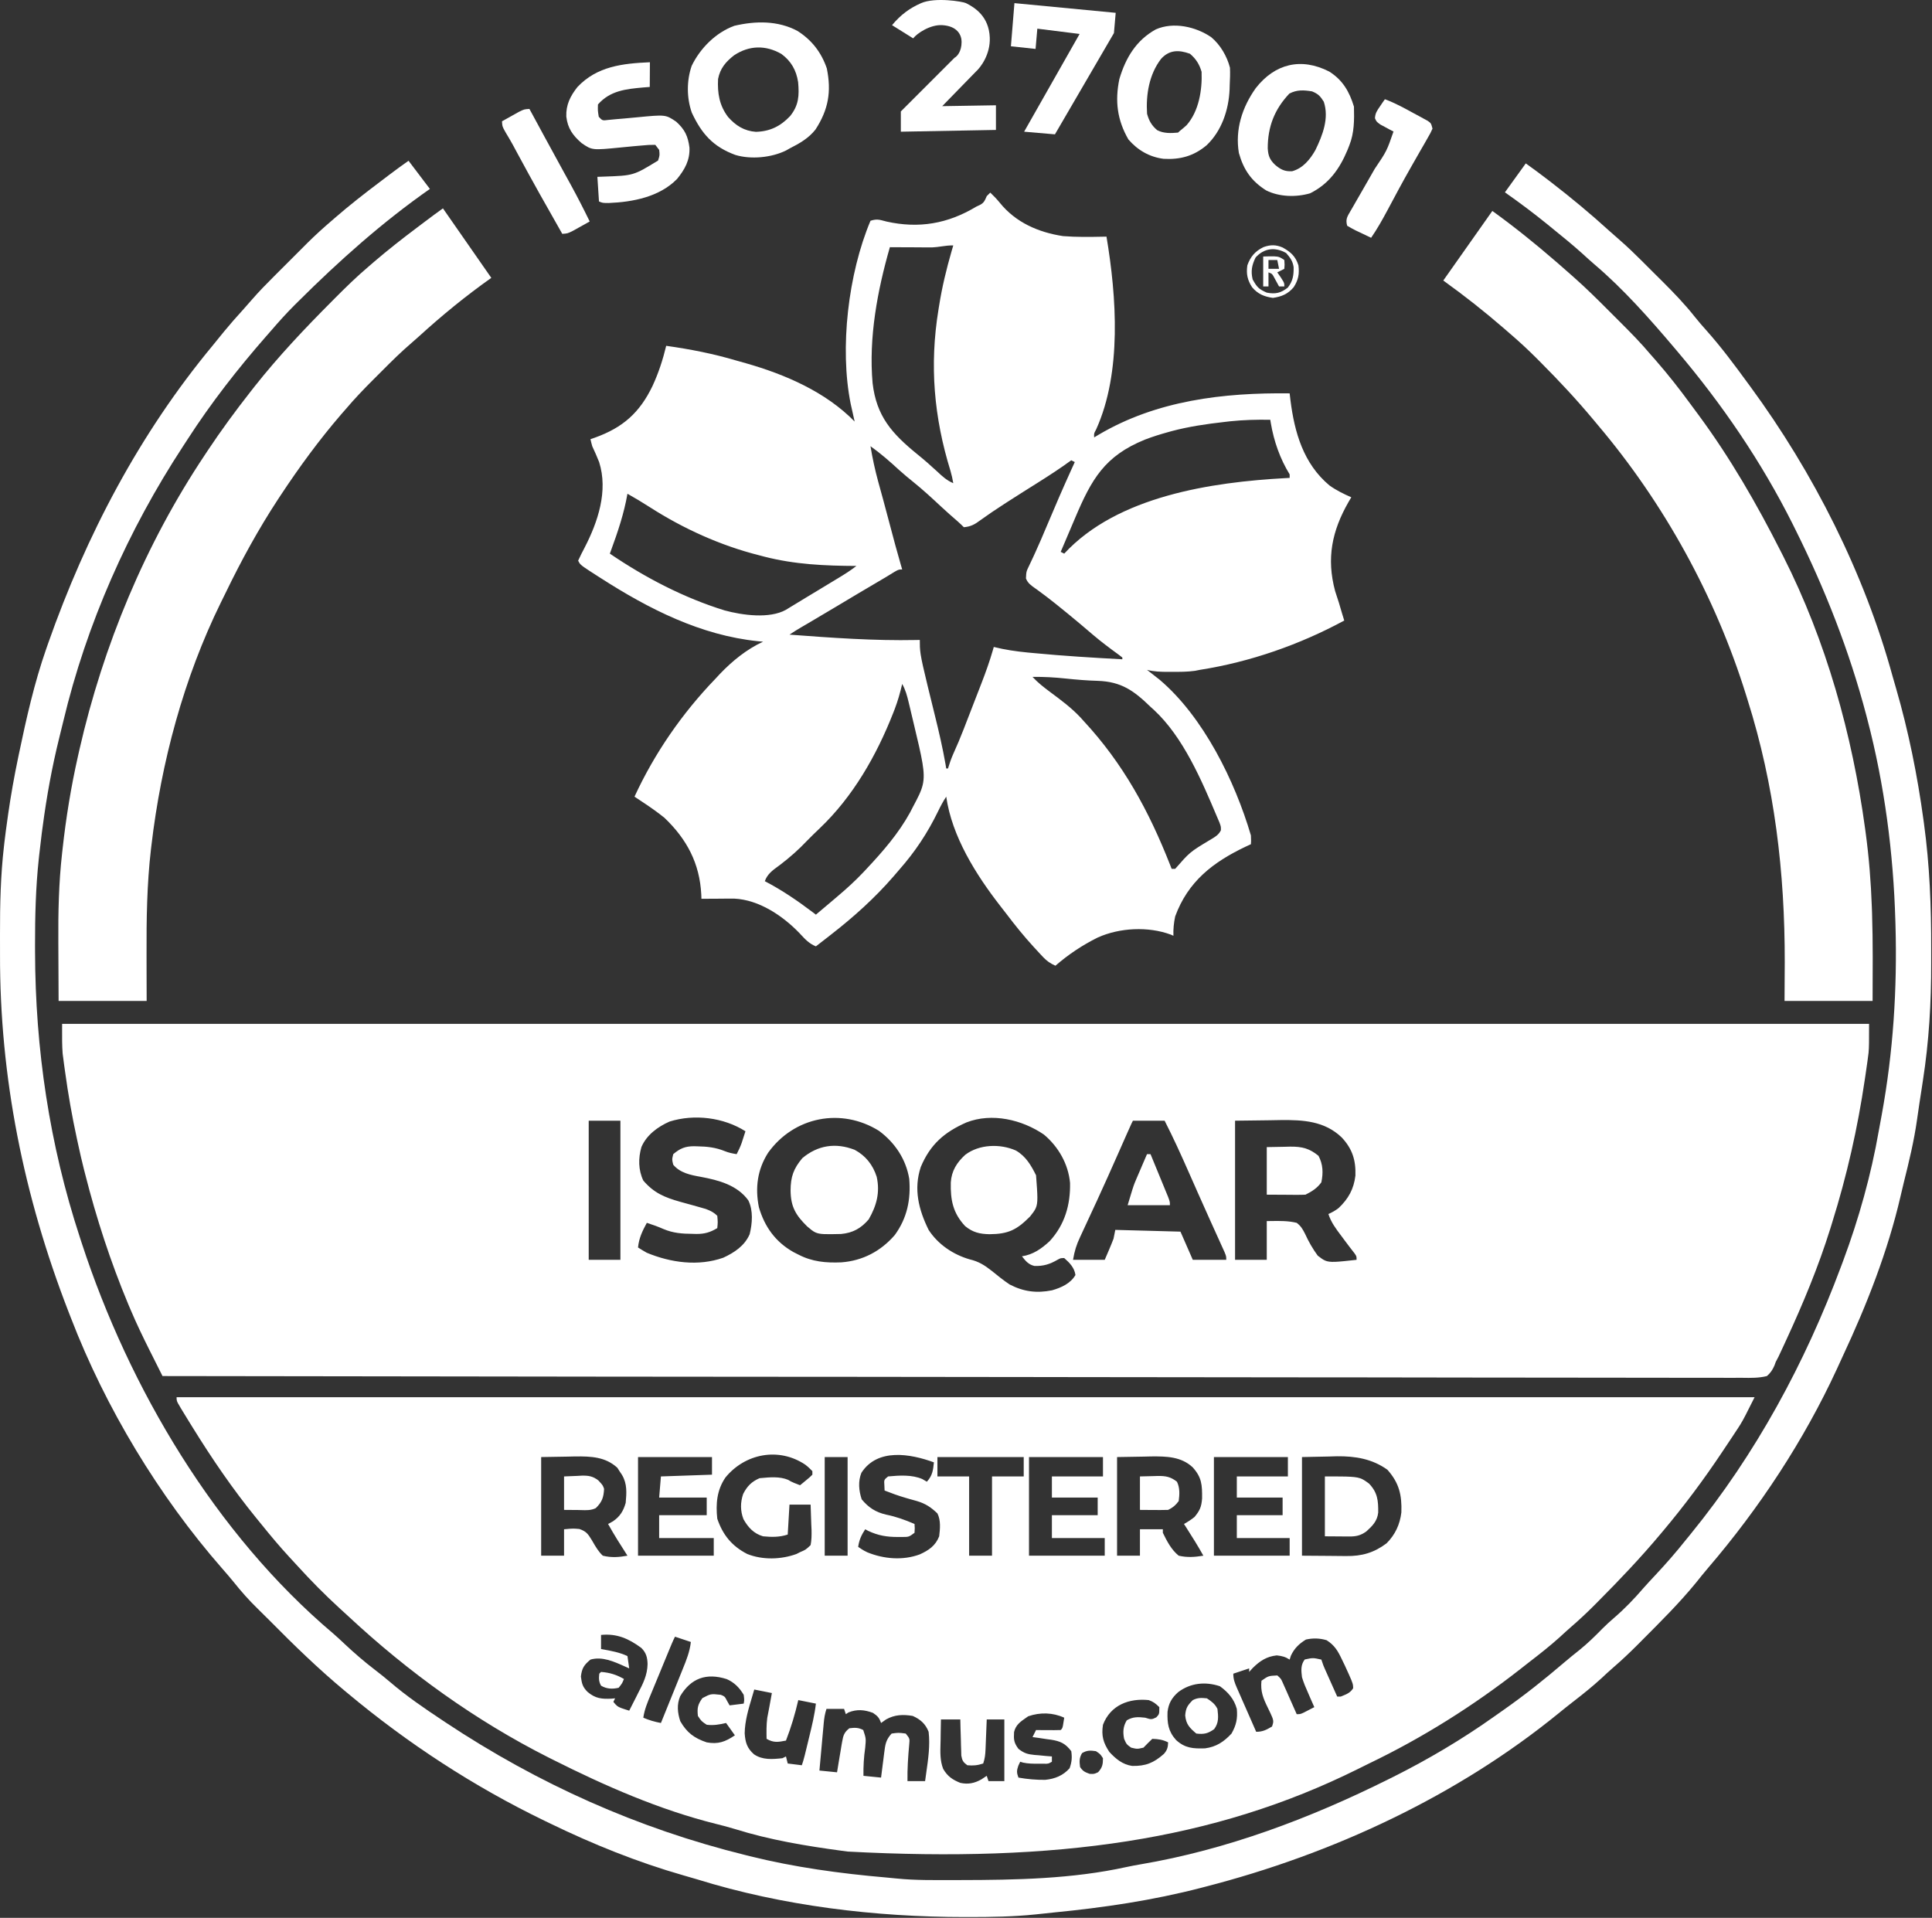 <svg width="1097" height="1089" viewBox="0 0 1097 1089" fill="none" xmlns="http://www.w3.org/2000/svg">
<rect x="0" y="0" width="1097" height="1089" fill="#333333" stroke="none"/>
<path d="M244.097 107.282C217.158 126.1 192.41 148.211 169.213 171.307C168.173 172.337 168.173 172.337 167.123 173.377C162.633 177.877 158.413 182.547 154.273 187.367C153.243 188.547 152.203 189.727 151.163 190.907C134.983 209.387 119.863 228.767 106.533 249.417C105.663 250.757 104.793 252.087 103.923 253.427C72.783 300.967 49.123 354.237 35.943 409.577C35.213 412.637 34.453 415.677 33.693 418.727C29.513 435.577 26.483 452.287 24.213 469.487C24.043 470.707 23.883 471.927 23.713 473.187C23.203 477.247 22.723 481.307 22.273 485.367C22.183 486.187 22.093 487.007 22.003 487.857C20.273 504.107 19.873 520.277 19.893 536.617C19.903 537.897 19.903 539.187 19.903 540.507C20.023 595.577 28.093 649.977 45.273 702.367C45.653 703.527 46.023 704.687 46.413 705.877C73.343 788.257 122.323 871.057 189.173 927.547C191.423 929.497 193.583 931.527 195.743 933.557C201.243 938.727 206.883 943.577 212.873 948.177C215.823 950.447 218.733 952.737 221.553 955.167C230.833 963.127 240.793 969.927 250.963 976.677C251.663 977.147 252.373 977.617 253.103 978.107C305.623 1012.96 362.013 1038.24 423.273 1053.37C424.083 1053.57 424.893 1053.78 425.733 1053.99C451.153 1060.3 477.003 1063.84 503.063 1066.09C505.033 1066.26 507.003 1066.45 508.973 1066.66C519.903 1067.78 530.913 1067.57 541.893 1067.56C543.563 1067.56 543.563 1067.56 545.253 1067.56C576.633 1067.52 608.833 1066.93 639.593 1060.16C642.253 1059.59 644.873 1059.09 647.543 1058.64C696.533 1050.35 743.993 1032.45 788.273 1010.37C789.733 1009.64 789.733 1009.64 791.233 1008.9C811.163 998.897 830.283 987.567 848.473 974.647C850.263 973.377 852.063 972.107 853.873 970.847C865.793 962.487 877.113 953.457 888.183 943.987C891.063 941.527 894.003 939.167 896.963 936.807C901.593 933.047 905.763 928.977 909.933 924.707C912.023 922.617 914.153 920.667 916.393 918.747C922.473 913.517 927.953 907.827 933.163 901.757C935.383 899.247 937.653 896.807 939.943 894.377C946.003 887.917 951.753 881.307 957.273 874.367C958.193 873.237 959.113 872.107 960.033 870.987C996.973 825.637 1024.88 774.037 1045.27 719.367C1045.7 718.227 1046.12 717.097 1046.56 715.927C1055.44 692.087 1062.44 667.097 1066.8 642.017C1067.34 638.997 1067.91 635.987 1068.47 632.967C1074.99 597.307 1077.29 561.577 1076.27 525.367C1076.24 524.177 1076.24 524.177 1076.2 522.967C1075.1 484.527 1070.05 445.597 1060.27 408.367C1060.08 407.647 1059.9 406.937 1059.71 406.197C1050.01 369.407 1036.24 334.387 1019.27 300.367C1018.78 299.387 1018.3 298.417 1017.8 297.407C1000.1 262.127 977.783 229.447 952.273 199.367C951.463 198.407 951.463 198.407 950.633 197.427C936.583 180.847 921.813 164.127 905.223 150.027C902.923 148.067 900.693 146.027 898.463 143.987C893.213 139.257 887.773 134.797 882.273 130.367C881.143 129.437 880.003 128.517 878.873 127.587C870.948 121.137 862.809 115.056 854.5 109.209L866.344 92.782C870.707 95.9 875.02 99.087 879.273 102.367C879.823 102.787 880.373 103.207 880.933 103.647C892.243 112.377 903.203 121.477 913.763 131.097C915.813 132.947 917.883 134.757 919.973 136.567C923.973 140.057 927.763 143.697 931.523 147.447C932.173 148.097 932.833 148.747 933.503 149.417C934.883 150.787 936.253 152.167 937.623 153.537C939.693 155.607 941.773 157.667 943.853 159.727C950.403 166.247 956.693 172.777 962.433 180.047C964.513 182.667 966.703 185.157 968.923 187.647C977.333 197.087 984.823 207.167 992.273 217.367C992.753 218.017 993.233 218.677 993.733 219.347C1029.78 268.437 1058.57 325.437 1074.68 384.227C1075.3 386.477 1075.96 388.717 1076.62 390.957C1083.69 415.327 1088.72 440.367 1092.15 465.487C1092.24 466.197 1092.34 466.897 1092.44 467.617C1095.67 491.207 1096.61 514.907 1096.53 538.707C1096.52 541.367 1096.52 544.017 1096.53 546.677C1096.6 569.267 1095.3 591.297 1091.83 613.617C1091.61 615.097 1091.38 616.567 1091.16 618.047C1090.72 620.907 1090.29 623.757 1089.84 626.607C1089.37 629.697 1088.92 632.787 1088.49 635.887C1086.78 647.917 1083.96 659.627 1081 671.407C1080.35 674.047 1079.73 676.697 1079.12 679.347C1071.92 710.497 1059.91 741.067 1046.39 769.957C1045.23 772.457 1044.09 774.957 1042.95 777.457C1024.25 817.967 998.933 856.397 969.913 890.257C967.553 893.017 965.283 895.837 963.023 898.677C953.553 910.267 942.893 920.837 932.333 931.427C931.463 932.307 930.583 933.187 929.683 934.097C925.253 938.517 920.763 942.787 916.013 946.867C913.673 948.887 911.413 951.007 909.153 953.117C903.943 957.867 898.493 962.217 892.923 966.527C890.503 968.397 888.113 970.297 885.753 972.237C827.693 1019.77 756.673 1052.77 684.273 1071.37C683.523 1071.57 682.783 1071.76 682.013 1071.96C654.483 1079.11 626.513 1083.23 598.243 1085.98C594.833 1086.31 591.433 1086.68 588.043 1087.06C575.513 1088.37 563.033 1088.55 550.463 1088.56C549.653 1088.56 548.833 1088.56 548.003 1088.56C497.033 1088.55 444.503 1082.29 395.723 1067.12C393.193 1066.34 390.643 1065.62 388.083 1064.9C362.013 1057.44 336.643 1047.21 312.273 1035.37C311.293 1034.9 310.313 1034.42 309.303 1033.94C269.023 1014.46 231.603 990.057 197.273 961.367C196.683 960.877 196.103 960.397 195.503 959.897C180.663 947.537 166.833 934.097 153.273 920.367C150.913 917.997 148.543 915.627 146.133 913.297C141.283 908.577 136.923 903.637 132.703 898.347C130.563 895.717 128.363 893.167 126.133 890.627C90.143 849.497 59.943 799.407 40.273 748.367C39.563 746.547 39.563 746.547 38.843 744.697C13.543 679.417 -0.207 611.747 0.013 541.617C0.023 537.917 0.013 534.207 0.003 530.507C-0.037 513.697 0.333 497.077 2.273 480.367C2.393 479.307 2.393 479.307 2.513 478.227C3.003 474.057 3.553 469.897 4.153 465.747C4.323 464.527 4.493 463.307 4.663 462.057C6.203 451.417 8.073 440.877 10.273 430.367C10.493 429.287 10.493 429.287 10.723 428.187C14.923 408.087 19.483 387.757 26.273 368.367C26.813 366.817 26.813 366.817 27.363 365.237C48.973 303.887 79.153 246.327 120.823 196.127C122.913 193.597 124.963 191.047 127.023 188.487C130.543 184.197 134.193 180.047 137.933 175.947C139.803 173.887 141.623 171.797 143.443 169.687C147.103 165.497 150.953 161.537 154.893 157.617C155.593 156.907 156.303 156.207 157.023 155.477C158.503 153.997 159.983 152.527 161.463 151.047C163.703 148.807 165.943 146.567 168.183 144.327C169.623 142.877 171.073 141.437 172.523 139.987C173.173 139.327 173.833 138.667 174.513 137.987C178.943 133.587 183.533 129.427 188.273 125.367C188.793 124.917 189.303 124.467 189.833 124.007C198.263 116.677 207.023 109.827 215.953 103.117C217.633 101.847 219.313 100.567 220.993 99.287C224.608 96.538 228.266 93.879 231.97 91.282C238.034 99.282 244.097 107.282 244.097 107.282Z" fill="white"/>
<path d="M278.967 157.782C264.542 167.975 250.845 179.185 237.783 191.097C236.413 192.337 235.033 193.567 233.623 194.767C227.733 199.807 222.263 205.227 216.803 210.707C215.213 212.297 213.623 213.887 212.033 215.477C206.563 220.937 201.263 226.467 196.273 232.367C195.423 233.327 194.583 234.297 193.713 235.287C181.193 249.817 169.833 265.367 159.273 281.367C158.793 282.087 158.323 282.807 157.833 283.547C146.733 300.487 137.023 318.237 128.203 336.457C127.263 338.387 126.313 340.297 125.363 342.217C104.313 385.087 91.513 432.857 85.963 480.177C85.883 480.867 85.793 481.557 85.713 482.267C83.403 502.177 83.143 521.907 83.213 541.927C83.213 544.497 83.223 547.077 83.223 549.647C83.233 555.887 83.253 562.127 83.273 568.367C66.773 568.367 50.273 568.367 33.273 568.367C33.233 560.817 33.193 553.267 33.173 545.717C33.163 542.197 33.143 538.687 33.123 535.167C33.013 518.137 33.353 501.307 35.273 484.367C35.353 483.657 35.433 482.937 35.513 482.197C37.473 464.417 40.323 446.817 44.273 429.367C44.543 428.177 44.813 426.987 45.083 425.757C58.613 366.457 82.473 308.997 116.273 258.367C116.823 257.537 117.373 256.707 117.933 255.857C125.593 244.337 133.733 233.247 142.273 222.367C143.363 220.967 143.363 220.967 144.483 219.547C158.133 202.267 173.113 186.447 188.653 170.867C189.213 170.297 189.773 169.737 190.353 169.147C196.483 163.007 202.633 156.967 209.273 151.367C210.283 150.487 211.293 149.617 212.303 148.737C220.313 141.877 228.563 135.407 236.993 129.077C238.523 127.927 240.053 126.777 241.583 125.617C244.865 123.13 248.168 120.696 251.5 118.315L278.967 157.782Z" fill="white"/>
<path d="M847.353 119.782C859.768 128.729 871.702 138.344 883.273 148.367C884.003 148.997 884.743 149.637 885.493 150.287C887.433 151.967 889.353 153.667 891.273 155.367C891.943 155.957 892.623 156.547 893.313 157.157C900.493 163.497 907.273 170.217 914.033 176.997C915.963 178.937 917.903 180.867 919.833 182.797C925.863 188.817 931.793 194.837 937.273 201.367C938.233 202.467 939.193 203.557 940.163 204.647C947.083 212.577 953.523 220.777 959.733 229.267C961.293 231.387 962.853 233.497 964.423 235.607C982.473 260.047 997.573 286.287 1011.27 313.367C1011.7 314.207 1012.12 315.037 1012.56 315.907C1036.94 364.077 1051.75 417.207 1059.02 470.557C1059.13 471.337 1059.23 472.117 1059.34 472.927C1061.23 486.877 1062.32 500.797 1062.83 514.867C1062.87 516.017 1062.92 517.177 1062.96 518.367C1063.5 535.027 1063.33 551.697 1063.27 568.367C1046.77 568.367 1030.27 568.367 1013.27 568.367C1013.31 561.087 1013.35 553.807 1013.39 546.307C1013.46 495.387 1007.66 446.047 992.273 397.367C991.973 396.397 991.673 395.427 991.363 394.437C974.043 338.797 944.913 285.827 907.273 241.367C906.403 240.327 905.533 239.277 904.663 238.237C895.303 227.017 885.403 216.407 875.083 206.057C873.823 204.787 873.823 204.787 872.533 203.487C867.603 198.567 862.563 193.877 857.273 189.367C856.153 188.397 855.033 187.417 853.923 186.447C842.835 176.845 831.368 167.806 819.5 159.296L847.353 119.782Z" fill="white"/>
<path fill-rule="evenodd" clip-rule="evenodd" d="M567.713 115.167C566.043 113.077 564.203 111.217 562.273 109.367L560.273 111.367C560.192 111.553 560.114 111.732 560.039 111.906C559.163 113.939 558.631 115.174 556.503 116.317C555.933 116.579 555.379 116.842 554.826 117.105C554.642 117.192 554.458 117.279 554.273 117.367C538.123 127.097 521.703 129.877 503.393 125.807C503.006 125.705 502.642 125.607 502.296 125.514C499.261 124.696 497.621 124.254 494.273 125.367C481.653 155.277 476.633 197.647 483.023 229.307C483.303 230.537 483.573 231.737 483.833 232.927C483.961 233.501 484.086 234.068 484.211 234.628C484.359 235.297 484.506 235.959 484.653 236.617C484.742 237.016 484.831 237.409 484.92 237.798C485.04 238.324 485.158 238.844 485.273 239.367C468.753 222.507 445.953 212.657 423.523 206.257C421.763 205.777 420.013 205.287 418.263 204.777C405.053 200.857 391.903 198.277 378.273 196.367C376.363 204.277 373.943 211.727 370.523 219.117C363.223 234.337 353.683 242.807 337.763 248.517C336.913 248.807 336.093 249.087 335.273 249.367C335.553 250.717 335.903 252.047 336.273 253.367C337.663 256.347 338.983 259.317 340.193 262.377C345.403 278.847 339.483 296.337 331.963 310.927C330.653 313.387 329.433 315.827 328.273 318.367C328.523 318.865 328.722 319.262 328.964 319.631C329.91 321.078 331.503 322.102 339.343 327.137L339.73 327.383C340.251 327.715 340.759 328.037 341.273 328.367C368.503 345.837 397.883 360.767 430.443 364.107C431.165 364.172 431.523 364.205 431.88 364.238C432.23 364.27 432.58 364.302 433.273 364.367C423.953 368.687 415.763 375.337 408.723 382.727C407.893 383.627 407.083 384.497 406.273 385.367C387.373 404.977 371.693 427.617 360.273 452.367C361.723 453.327 363.163 454.287 364.603 455.257C365.173 455.627 365.723 455.997 366.273 456.367C370.063 458.897 373.723 461.507 377.273 464.367C390.043 476.567 397.283 490.257 398.193 507.947C398.207 508.344 398.22 508.737 398.232 509.127C398.245 509.542 398.257 509.955 398.273 510.367C400.693 510.347 403.123 510.327 405.543 510.317C407.043 510.307 407.043 510.307 408.523 510.307C409.523 510.297 410.493 510.287 411.453 510.277C412.423 510.277 413.353 510.277 414.293 510.267C414.953 510.262 415.28 510.259 415.608 510.258C415.93 510.257 416.253 510.257 416.893 510.257C430.963 510.927 444.343 519.947 453.833 529.747C454.065 529.995 454.293 530.242 454.521 530.488C457.139 533.315 459.537 535.904 463.273 537.367C465.393 535.737 467.503 534.107 469.603 532.457C470.513 531.747 471.393 531.057 472.273 530.367C484.763 520.647 496.793 509.827 507.163 497.847C508.293 496.517 509.433 495.187 510.593 493.867C519.623 483.607 526.623 473.067 532.613 460.757C534.033 457.827 535.463 455.087 537.273 452.367C540.523 475.017 554.153 496.667 567.983 514.457C569.163 515.957 570.343 517.467 571.503 518.987C576.363 525.427 581.393 531.637 586.843 537.597C587.17 537.95 587.494 538.3 587.817 538.648L588.713 539.617C589.045 539.976 589.371 540.332 589.694 540.685C589.965 540.981 590.234 541.275 590.503 541.567C591.083 542.187 591.643 542.787 592.203 543.387C594.383 545.697 596.373 547.057 599.273 548.367C606.693 541.937 614.503 536.727 623.273 532.367C635.673 526.767 651.933 525.927 664.793 530.707C665.293 530.937 665.783 531.147 666.273 531.367C666.143 527.577 666.493 524.087 667.273 520.367C674.533 500.577 688.653 489.627 707.193 480.797C707.531 480.642 707.866 480.487 708.198 480.333C708.895 480.008 709.582 479.685 710.273 479.367C710.331 478.509 710.365 478.006 710.375 477.503C710.389 476.793 710.355 476.082 710.273 474.367C701.173 443.467 683.313 407.047 658.403 385.937C657.533 385.257 656.683 384.587 655.833 383.927C655.21 383.437 654.603 382.957 653.996 382.481C653.735 382.276 653.474 382.071 653.213 381.867C653.004 381.705 652.797 381.546 652.591 381.387C652.147 381.045 651.71 380.708 651.273 380.367C655.263 381.397 659.073 381.497 663.173 381.507C663.6 381.502 664.023 381.499 664.443 381.497C664.868 381.494 665.29 381.492 665.713 381.487C670.003 381.507 674.183 381.517 678.443 380.927C678.767 380.863 679.088 380.8 679.408 380.737C680.036 380.614 680.656 380.493 681.273 380.367C709.773 375.907 737.923 366.077 763.273 352.367C762.853 351.017 762.433 349.657 762.023 348.307C761.443 346.327 760.863 344.347 760.273 342.367C759.513 340.127 758.793 337.877 758.083 335.617C753.083 316.947 756.293 301.517 765.653 285.117C766.203 284.177 766.733 283.277 767.273 282.367C762.903 280.467 758.743 278.417 754.853 275.637C740.093 263.267 735.033 245.567 732.723 227.217C732.626 226.424 732.536 225.645 732.448 224.873C732.39 224.369 732.332 223.868 732.273 223.367C694.613 222.907 656.803 227.367 623.843 246.827C622.973 247.347 622.123 247.857 621.273 248.367C621.211 247.398 621.176 246.86 621.272 246.346C621.391 245.703 621.715 245.098 622.443 243.737C637.023 211.467 634.013 168.567 628.273 134.367C627.679 134.378 627.084 134.389 626.49 134.4C618.859 134.544 611.2 134.688 603.593 134.067C589.613 131.947 576.723 126.327 567.713 115.167ZM540.75 141.152C540.924 140.552 541.097 139.958 541.273 139.367C538.926 139.299 536.738 139.61 534.538 139.923C532.84 140.165 531.134 140.407 529.343 140.477C528.765 140.477 528.197 140.474 527.633 140.472L527.628 140.472C527.073 140.469 526.523 140.467 525.973 140.467C524.733 140.457 523.533 140.457 522.323 140.457C521.033 140.447 519.773 140.437 518.523 140.427C514.913 140.417 511.303 140.407 507.693 140.387C507.282 140.382 506.881 140.379 506.483 140.377C506.078 140.374 505.677 140.372 505.273 140.367C498.193 164.977 493.173 191.797 495.463 217.527C497.643 236.387 506.463 246.197 520.773 257.867C524.723 261.047 528.503 264.357 532.213 267.807C535.103 270.527 537.593 272.807 541.273 274.367C540.873 271.997 540.373 269.687 539.693 267.387C530.273 236.967 527.733 207.397 532.863 175.867L532.864 175.861C532.964 175.23 533.014 174.916 533.065 174.603C533.116 174.292 533.169 173.982 533.273 173.367C534.923 162.947 537.363 152.877 540.283 142.747C540.442 142.209 540.596 141.678 540.75 141.152ZM721.423 239.304C721.385 239.069 721.347 238.834 721.273 238.367C713.603 238.227 706.073 238.427 698.443 239.227C697.303 239.357 696.193 239.487 695.083 239.617C684.993 240.767 675.073 242.197 665.243 244.817C664.573 245.007 663.923 245.187 663.273 245.367C658.843 246.587 654.473 247.947 650.173 249.597C627.153 258.927 619.773 272.137 610.413 294.227C610.068 295.037 609.725 295.844 609.383 296.652C609.04 297.459 608.698 298.267 608.353 299.077C606.323 303.837 604.293 308.597 602.273 313.367L604.273 314.367C634.483 281.637 688.193 273.767 729.973 271.487L732.273 271.367V269.367C726.793 260.447 723.333 250.577 721.583 240.257C721.502 239.779 721.462 239.541 721.423 239.304ZM510.423 266.797C505.223 262.007 500.033 257.477 494.273 253.367C495.393 260.227 496.853 266.907 498.683 273.617C499.303 275.837 499.913 278.067 500.523 280.297C500.843 281.477 501.153 282.617 501.473 283.757C502.793 288.587 504.083 293.417 505.343 298.257C507.323 305.857 509.393 313.427 511.573 320.977C511.923 322.177 511.923 322.177 512.273 323.367C511.409 323.367 510.918 323.367 510.452 323.473C509.838 323.613 509.267 323.937 507.943 324.687C506.283 325.737 504.613 326.757 502.923 327.757C502.108 328.244 501.312 328.712 500.516 329.179L500.504 329.186L500.503 329.187C499.573 329.737 498.673 330.267 497.773 330.797C490.323 335.187 482.873 339.587 475.463 344.057C470.003 347.347 464.523 350.587 459.023 353.807C458.681 354.007 458.344 354.204 458.008 354.399L457.494 354.698C457.266 354.831 457.04 354.963 456.813 355.097L456.51 355.274C456.307 355.393 456.106 355.511 455.906 355.628C455.519 355.854 455.136 356.077 454.753 356.297C452.533 357.597 450.413 358.937 448.273 360.367C472.303 362.167 496.213 363.907 520.323 363.417C520.455 363.413 520.586 363.409 520.717 363.406C520.894 363.401 521.069 363.397 521.244 363.393L521.261 363.393L521.284 363.392L521.297 363.392L521.307 363.392C521.484 363.388 521.661 363.384 521.836 363.379C521.982 363.375 522.128 363.371 522.273 363.367C522.273 364.886 522.273 366.121 522.329 367.354C522.574 372.718 523.883 378.034 530.893 406.487C533.143 415.587 535.243 424.657 536.863 433.887C536.919 434.222 536.973 434.554 537.027 434.884L537.117 435.436C537.169 435.747 537.22 436.057 537.273 436.367H538.273C539.103 433.657 539.993 431.007 541.133 428.407C543.313 423.627 545.333 418.797 547.243 413.897C547.593 412.987 547.933 412.097 548.273 411.217L550.523 405.427C550.909 404.429 551.294 403.431 551.678 402.433C552.45 400.431 553.222 398.429 554.003 396.427C554.388 395.442 554.77 394.454 555.153 393.467C555.535 392.479 555.918 391.492 556.303 390.507C556.502 389.985 556.701 389.472 556.898 388.964C557.068 388.526 557.236 388.091 557.403 387.657C559.773 381.557 561.923 375.477 563.753 369.197C563.885 368.725 563.95 368.492 564.016 368.26C564.079 368.036 564.144 367.813 564.271 367.375L564.273 367.367C570.633 368.957 576.893 369.867 583.413 370.507C584.723 370.627 586.003 370.747 587.273 370.867C603.913 372.457 620.583 373.477 637.273 374.367V373.367C636.956 373.122 636.644 372.88 636.334 372.639L636.332 372.637C636.179 372.518 636.027 372.4 635.876 372.283L635.657 372.113L635.592 372.063C635.429 371.937 635.266 371.812 635.103 371.687C630.143 368.077 625.263 364.437 620.593 360.457C615.873 356.417 611.133 352.397 606.323 348.467C605.876 348.109 605.441 347.756 605.008 347.404C604.763 347.204 604.519 347.006 604.273 346.807C600.983 344.127 597.693 341.447 594.313 338.887C593.663 338.397 593.033 337.927 592.403 337.457C591.808 337.017 591.213 336.574 590.618 336.132C590.023 335.689 589.428 335.247 588.833 334.807C588.715 334.721 588.598 334.637 588.482 334.554C588.326 334.443 588.17 334.333 588.016 334.225L587.642 333.963C585.457 332.435 583.553 331.104 582.543 328.447C582.723 324.537 582.723 324.537 584.473 320.937C585.193 319.427 585.903 317.917 586.613 316.397L587.197 315.12C587.339 314.81 587.481 314.5 587.763 313.887C590.053 308.907 592.193 303.877 594.313 298.817C598.953 287.747 603.723 276.757 608.693 265.827L610.273 262.367L609.689 262.078C609.522 261.995 609.391 261.929 609.259 261.864C609.109 261.789 608.959 261.713 608.754 261.61L608.279 261.37L608.273 261.367C602.083 265.887 595.703 270.037 589.213 274.117C583.583 277.647 577.963 281.187 572.383 284.777C571.993 285.03 571.608 285.277 571.228 285.522C570.887 285.742 570.549 285.959 570.213 286.177C565.563 289.177 561.003 292.247 556.523 295.487C553.473 297.787 551.133 299.047 547.273 299.367C546.143 298.237 544.993 297.117 543.783 296.067C540.553 293.277 537.363 290.467 534.243 287.557C529.153 282.807 524.073 278.117 518.653 273.747C515.843 271.487 513.103 269.217 510.423 266.797ZM515.933 398.747C515.043 395.017 514.153 391.717 512.273 388.367C511.133 393.267 509.803 397.957 508.013 402.657C507.885 402.987 507.758 403.313 507.631 403.637L507.626 403.649C507.467 404.057 507.308 404.462 507.153 404.867C497.693 428.967 484.373 452.317 465.493 470.287C463.033 472.597 460.643 474.967 458.273 477.367C453.473 482.457 448.453 486.877 442.893 491.117C442.734 491.235 442.574 491.352 442.416 491.469C442.211 491.619 442.007 491.768 441.804 491.916C438.607 494.25 435.657 496.404 434.273 500.367C444.163 505.497 453.003 511.587 461.873 518.297C462.351 518.666 462.81 519.015 463.269 519.364L463.273 519.367L467.503 515.797C467.85 515.502 468.193 515.214 468.533 514.929C468.782 514.72 469.028 514.514 469.273 514.307C470.993 512.857 472.713 511.407 474.423 509.947C474.668 509.737 474.91 509.53 475.15 509.324C475.447 509.071 475.742 508.82 476.035 508.569L476.198 508.43L476.273 508.367C481.123 504.257 485.723 500.027 490.103 495.417C490.52 494.976 490.925 494.546 491.326 494.118L491.684 493.735L491.917 493.485L492.083 493.307C501.373 483.387 510.203 473.257 516.773 461.287C516.961 460.922 517.146 460.56 517.33 460.2L517.367 460.128C517.67 459.536 517.97 458.949 518.273 458.367C521.222 452.824 523.112 449.272 523.962 445.487C525.479 438.735 523.688 431.24 518.703 410.377L518.471 409.412C518.079 407.776 517.687 406.145 517.303 404.507C517.145 403.843 516.996 403.2 516.847 402.556L516.843 402.537C516.383 400.627 516.383 400.627 515.933 398.747ZM586.273 384.367C592.683 384.267 598.903 384.627 605.273 385.307C611.293 385.937 617.253 386.437 623.303 386.607C636.673 387.047 643.853 392.197 653.273 401.367C653.395 401.475 653.516 401.583 653.638 401.692C653.841 401.875 654.044 402.058 654.248 402.243L654.25 402.244C654.544 402.509 654.84 402.777 655.143 403.047C671.858 418.527 682.188 442.917 690.936 463.571L691.273 464.367C691.643 465.247 692.013 466.117 692.403 467.017C692.876 468.294 693.092 468.877 693.184 469.479C693.261 469.984 693.251 470.502 693.233 471.454V471.457C691.958 474.008 690.164 475.076 687.875 476.44C687.579 476.616 687.275 476.797 686.963 476.987C681.197 480.456 678.368 482.157 675.874 484.257C673.471 486.28 671.38 488.671 667.273 493.366L665.273 493.367L665.259 493.331L664.636 491.733C664.566 491.552 664.495 491.37 664.423 491.187C652.373 460.557 637.833 433.667 615.273 409.367C615.029 409.097 614.786 408.826 614.543 408.553L614.452 408.451L614.45 408.45C614.318 408.302 614.186 408.153 614.052 408.004C613.878 407.809 613.702 407.614 613.523 407.417C608.388 401.945 602.459 397.54 596.455 393.079L596.263 392.937C592.693 390.267 589.313 387.657 586.273 384.367ZM356.273 280.367C360.523 282.747 364.663 285.227 368.763 287.867C387.983 300.197 409.103 309.797 431.273 315.367L431.318 315.378L431.353 315.387C431.935 315.537 432.241 315.616 432.547 315.697C432.872 315.783 433.197 315.87 433.853 316.047C451.323 320.537 468.333 321.277 486.273 321.367C483.033 323.907 479.633 326.037 476.113 328.167C475.671 328.432 475.235 328.697 474.793 328.965L474.788 328.969L474.313 329.257C472.423 330.397 470.533 331.537 468.653 332.677C468.509 332.764 468.366 332.851 468.222 332.938L467.212 333.55C466.877 333.753 466.541 333.956 466.206 334.159C465.774 334.421 465.343 334.683 464.913 334.947L464.905 334.951C462.488 336.41 460.07 337.868 457.643 339.327C455.513 340.617 453.383 341.917 451.253 343.217C450.363 343.747 449.473 344.287 448.563 344.847C448.257 345.036 447.95 345.223 447.642 345.411C447.182 345.691 446.719 345.974 446.253 346.267C436.883 351.497 421.413 349.317 411.493 346.627C388.413 339.527 366.193 327.927 346.273 314.367C346.388 314.061 346.501 313.751 346.613 313.441L346.699 313.203C346.753 313.054 346.808 312.906 346.863 312.757C350.783 302.057 354.313 291.627 356.273 280.367Z" fill="white"/>
<path d="M485.335 652.929C491.545 656.269 495.665 661.519 497.795 668.219C499.755 677.069 497.755 684.559 493.275 692.369C488.955 697.459 484.225 700.099 477.535 700.699H477.534C468.667 700.898 465.494 700.969 462.915 699.766C461.478 699.096 460.226 698.029 458.275 696.369C451.845 690.009 448.995 685.289 448.895 676.049C448.925 668.189 450.575 663.569 455.585 657.619C464.265 650.349 474.425 648.649 485.335 652.929Z" fill="white"/>
<path d="M588.275 667.364C585.405 661.634 582.505 656.594 576.835 653.304C567.855 649.324 556.025 649.734 548.125 655.684C543.285 660.074 540.285 664.874 539.865 671.464C539.645 681.374 541.055 688.784 548.005 696.224C552.425 699.824 556.255 700.694 561.825 700.824C572.615 700.744 577.365 698.324 584.905 690.724C586.412 688.818 587.434 687.526 588.083 686.068C589.45 682.997 589.164 679.19 588.275 667.364Z" fill="white"/>
<path d="M719.274 651.367H719.273V678.367C724.726 678.396 724.763 678.397 730.044 678.426L730.153 678.427C731.296 678.436 732.41 678.446 733.523 678.456H733.526L733.573 678.457C734.03 678.457 734.477 678.459 734.92 678.461L734.94 678.462H734.962C735.171 678.463 735.379 678.464 735.587 678.465C735.812 678.466 736.037 678.467 736.263 678.467C737.933 678.477 739.603 678.447 741.273 678.367C744.903 676.557 747.863 674.697 750.273 671.367C751.383 665.987 751.243 661.187 748.653 656.307C743.393 652.017 739.183 651.037 732.553 651.097L729.393 651.177C725.953 651.247 722.614 651.307 719.274 651.367Z" fill="white"/>
<path d="M651.273 655.367H653.273C654.843 659.177 656.413 662.987 657.973 666.797C658.238 667.442 658.505 668.089 658.773 668.737C659.04 669.384 659.308 670.031 659.573 670.677C660.17 672.119 660.761 673.567 661.351 675.012L661.863 676.267C661.983 676.559 662.104 676.851 662.225 677.144L662.483 677.766L662.498 677.802C662.752 678.415 663.007 679.031 663.263 679.656C663.857 681.251 664.102 681.908 664.203 682.585C664.273 683.059 664.273 683.543 664.273 684.367H640.273L640.273 684.365L640.274 684.362C642.758 676.096 643.416 673.905 644.25 671.784C644.55 671.02 644.873 670.264 645.313 669.237C645.497 668.8 645.683 668.367 645.872 667.931L646.018 667.59C646.062 667.489 646.105 667.387 646.149 667.285C646.227 667.104 646.305 666.921 646.383 666.737C646.733 665.906 647.093 665.086 647.463 664.247C647.55 664.043 647.636 663.839 647.722 663.636L647.831 663.379C648.075 662.801 648.32 662.223 648.573 661.637C649.173 660.236 649.773 658.845 650.373 657.454C650.673 656.758 650.973 656.063 651.273 655.367Z" fill="white"/>
<path fill-rule="evenodd" clip-rule="evenodd" d="M1061.27 581.367H35.273C35.273 582.439 35.268 583.512 35.263 584.585C35.243 589.127 35.223 593.675 35.563 598.197C35.616 598.599 35.668 598.996 35.719 599.391C35.803 600.038 35.886 600.677 35.973 601.317C36.029 601.746 36.084 602.171 36.139 602.594C36.24 603.372 36.339 604.142 36.443 604.907C36.549 605.694 36.659 606.469 36.768 607.238C36.834 607.7 36.899 608.159 36.963 608.617C38.713 621.417 40.943 634.087 43.693 646.717C43.983 648.057 43.983 648.057 44.273 649.367C45.313 654.227 46.413 659.057 47.633 663.877C47.853 664.727 48.063 665.547 48.273 666.367C54.693 691.697 62.743 716.417 72.803 740.537C73.303 741.707 73.793 742.847 74.273 743.987C77.523 751.647 81.113 759.097 84.833 766.537C85.115 767.101 85.395 767.656 85.672 768.205C85.945 768.746 86.215 769.281 86.483 769.817L92.273 781.367C177.763 781.507 263.253 781.627 348.743 781.707H352.613C366.539 781.717 380.463 781.729 394.385 781.742C408.295 781.754 422.204 781.767 436.113 781.777L483.528 781.807C515.206 781.837 546.875 781.867 578.553 781.917H580.623L580.682 781.917C591.682 781.937 602.672 781.957 613.673 781.967C659.113 782.047 704.553 782.097 750.003 782.117C756.413 782.117 762.823 782.117 769.233 782.127H773.063C793.383 782.137 813.703 782.167 834.033 782.217C854.553 782.257 875.073 782.287 895.593 782.277C907.793 782.267 919.993 782.277 932.183 782.317C940.393 782.357 948.593 782.367 956.803 782.347C957.577 782.345 958.352 782.343 959.127 782.341C963.025 782.331 966.929 782.322 970.833 782.347C975.143 782.377 979.443 782.407 983.753 782.377L988.433 782.347C988.768 782.352 989.104 782.358 989.438 782.364C994.111 782.444 998.701 782.524 1003.27 781.367C1005.38 779.497 1006.4 777.947 1007.54 775.377C1007.79 774.697 1008.03 774.027 1008.27 773.367C1008.81 772.327 1009.33 771.327 1009.86 770.317C1010.32 769.327 1010.77 768.367 1011.22 767.407C1011.53 766.747 1011.83 766.098 1012.13 765.453C1012.35 764.992 1012.56 764.535 1012.77 764.077C1013.32 762.877 1013.86 761.717 1014.39 760.557C1023.87 740.017 1032.53 719.207 1039.27 697.607C1039.46 696.99 1039.65 696.382 1039.84 695.778L1040.27 694.367C1048.67 667.577 1054.78 640.617 1058.87 612.837C1058.99 612.057 1059.1 611.307 1059.21 610.557C1059.53 608.407 1059.84 606.267 1060.14 604.117C1060.24 603.427 1060.33 602.767 1060.42 602.097C1060.67 600.302 1060.85 599.038 1060.98 597.769C1061.27 594.745 1061.27 591.692 1061.27 581.367ZM421.893 646.617C422.363 645.196 422.823 643.786 423.273 642.367C410.873 634.496 394.233 632.436 380.153 636.867C373.493 639.816 367.143 644.456 364.213 651.306C362.373 657.636 362.413 664.376 365.273 670.366C371.343 677.446 377.423 679.927 386.203 682.417L393.613 684.456C394.833 684.797 396.013 685.126 397.183 685.466C401.123 686.547 404.323 687.456 407.273 690.366C407.444 692.248 407.526 693.154 407.52 694.06C407.514 694.901 407.432 695.742 407.273 697.363L407.273 697.366C403.203 699.786 400.053 700.716 395.303 700.677C394.593 700.656 393.903 700.636 393.213 700.616C387.333 700.576 382.293 700.216 376.833 697.927C373.683 696.547 370.553 695.406 367.273 694.366C364.743 699.006 362.803 703.016 362.273 708.366C363.903 709.427 365.583 710.406 367.273 711.366C380.893 716.996 396.433 719.177 410.653 714.177C416.973 711.266 422.803 707.406 425.653 700.846C427.183 694.727 427.753 687.336 424.893 681.596C418.603 672.927 408.063 670.146 397.893 668.246C392.163 667.227 386.143 666.047 382.273 661.366C381.902 659.904 381.715 659.164 381.711 658.423C381.706 657.664 381.893 656.904 382.273 655.366C386.073 652.136 389.013 650.886 394.033 650.866C394.733 650.886 395.413 650.906 396.083 650.927C401.553 651.016 406.413 651.566 411.503 653.636C413.703 654.547 415.923 654.987 418.273 655.366C419.373 653.276 420.323 651.237 421.123 649.006L421.893 646.617ZM499.148 642.163C508.158 648.863 514.418 658.213 516.268 669.363C517.238 681.103 515.088 691.643 508.078 701.273C500.158 710.453 489.868 715.883 477.758 716.803C468.978 717.173 461.178 716.493 453.268 712.363C452.9 712.178 452.532 711.99 452.163 711.802L452.16 711.8C451.893 711.664 451.625 711.528 451.355 711.391C451.055 711.238 450.753 711.086 450.448 710.933C440.308 705.173 434.148 696.623 430.898 685.473C428.688 674.413 430.068 664.073 436.148 654.553C450.868 634.043 477.718 628.773 499.148 642.163ZM607.575 671.671C606.585 660.961 600.975 651.151 592.765 644.261C580.335 635.761 563.215 631.711 548.755 637.351C536.255 642.861 528.225 649.771 522.835 662.621C518.645 675.161 521.625 686.931 527.275 698.371C532.635 706.641 541.235 712.411 550.645 715.121C555.695 716.301 559.155 718.481 563.215 721.711C566.485 724.381 569.765 727.011 573.275 729.371C581.215 733.481 588.625 734.421 597.335 732.681C602.575 731.181 607.845 728.831 610.645 723.991C610.055 719.841 607.375 717.091 604.275 714.371C603.238 714.371 602.738 714.371 602.271 714.492C601.837 714.605 601.43 714.822 600.646 715.24L600.645 715.241C596.185 717.831 592.515 719.041 587.325 718.841C583.975 718.071 582.315 716.001 580.275 713.371C586.635 712.401 591.335 709.081 596.015 704.761C604.605 695.391 607.835 684.131 607.575 671.671ZM352.273 636.367H334.273V715.367H352.273V636.367ZM711.005 636.246C708.561 636.277 706.116 636.307 701.273 636.367V715.367H719.273V693.367C720.12 693.361 720.965 693.348 721.807 693.336L721.84 693.335C726.706 693.263 731.5 693.193 736.273 694.367C738.723 696.247 739.613 697.867 741.013 700.597C743.043 705.057 745.323 709.057 748.223 713.007L748.225 713.008C749.921 714.319 751.086 715.219 752.396 715.782C755.272 717.017 758.848 716.624 770.273 715.367C770.273 714.371 770.273 713.871 770.131 713.415C769.988 712.955 769.7 712.54 769.123 711.707C767.103 709.147 765.143 706.547 763.193 703.927C763.009 703.676 762.826 703.428 762.644 703.182C762.509 702.999 762.374 702.817 762.239 702.636C762.068 702.405 761.897 702.175 761.726 701.945L761.713 701.927L761.526 701.679C758.549 697.737 755.83 694.137 754.273 689.367C756.383 688.407 758.213 687.417 760.053 685.987C765.613 680.737 768.683 675.217 769.613 667.567C769.913 658.787 767.863 652.337 761.853 645.897C752.163 636.537 739.913 635.877 727.183 636.007C724.073 636.067 724.073 636.067 721.023 636.117L715.471 636.189C713.711 636.212 712.358 636.229 711.005 636.246ZM643.273 636.367H661.273C666.133 645.877 670.533 655.536 674.833 665.307L675.545 666.914C676.058 668.069 676.57 669.224 677.082 670.381C677.742 671.871 678.403 673.363 679.063 674.857L679.066 674.863L679.155 675.068C679.353 675.52 679.466 675.779 679.58 676.038C679.714 676.343 679.849 676.648 680.123 677.267C682.463 682.557 684.823 687.827 687.203 693.096L687.295 693.3L687.42 693.575L687.625 694.027L687.627 694.032C687.793 694.399 687.96 694.768 688.133 695.146C689.293 697.727 690.463 700.307 691.633 702.877C691.781 703.203 691.929 703.53 692.077 703.857C692.323 704.4 692.568 704.943 692.813 705.487C693.205 706.357 693.598 707.227 693.993 708.096C694.12 708.378 694.248 708.66 694.376 708.943L694.379 708.95L694.383 708.959C694.695 709.647 695.009 710.342 695.333 711.047C695.853 712.331 696.086 712.905 696.189 713.5C696.273 713.98 696.273 714.474 696.273 715.367H677.273L670.273 699.367L669.913 699.357C661.08 699.116 656.561 698.992 652.043 698.87C647.373 698.744 642.704 698.619 633.273 698.367L632.273 703.367C631.463 705.487 630.603 707.596 629.713 709.677C629.113 711.074 628.811 711.779 628.508 712.484L627.273 715.367H609.273C610.103 710.417 611.213 706.807 613.313 702.387L613.315 702.383L613.316 702.38L613.697 701.557C613.88 701.161 614.065 700.762 614.253 700.357L614.259 700.342C614.927 698.897 615.595 697.452 616.273 696.007C618.093 692.127 619.893 688.227 621.683 684.327C621.902 683.865 622.119 683.399 622.337 682.928C622.497 682.584 622.658 682.237 622.823 681.887C627.043 672.727 631.133 663.517 635.213 654.307C635.557 653.529 635.899 652.752 636.242 651.976L636.257 651.941L636.318 651.804C636.704 650.93 637.089 650.056 637.475 649.182C637.62 648.854 637.766 648.526 637.911 648.198C638.038 647.911 638.165 647.624 638.293 647.336C638.598 646.646 638.905 645.954 639.213 645.261L639.267 645.14C639.556 644.488 639.846 643.836 640.133 643.187L640.137 643.178L640.138 643.176C641.493 640.105 641.942 639.088 642.423 638.087C642.66 637.592 642.906 637.1 643.273 636.367Z" fill="white"/>
<path d="M752.273 838.367C766.385 838.367 770.279 838.367 773.445 839.885C774.651 840.464 775.752 841.263 777.273 842.367C782.193 847.417 782.633 852.077 782.553 858.897C781.993 863.807 779.243 866.497 775.713 869.677C772.423 871.957 769.953 872.497 766.043 872.467L765.949 872.466L765.389 872.461C765.223 872.46 765.089 872.459 764.955 872.458C764.769 872.457 764.583 872.457 764.311 872.457L763.853 872.457C762.483 872.447 762.483 872.447 761.083 872.427L760.289 872.421C757.645 872.403 755 872.385 752.273 872.367V838.367Z" fill="white"/>
<path d="M647.273 838.367C649.813 838.307 652.343 838.247 654.963 838.177C655.698 838.158 656.434 838.131 657.185 838.103L657.353 838.097C661.873 838.047 664.703 838.547 668.273 841.367C669.993 844.817 669.773 848.597 669.273 852.367C667.393 854.867 666.033 855.987 663.273 857.367C660.553 857.437 657.863 857.457 655.153 857.427C652.553 857.407 649.953 857.387 647.273 857.367V838.367Z" fill="white"/>
<path d="M323.592 838.231C322.483 838.277 321.379 838.323 320.273 838.367V857.367C322.639 857.384 324.942 857.402 327.238 857.42L328.153 857.427C328.777 857.434 329.399 857.455 330.018 857.477L330.022 857.477C332.867 857.576 335.654 857.672 338.273 856.367C341.883 852.867 342.743 850.257 343.003 845.427C342.729 844.654 342.558 844.171 342.318 843.725C341.918 842.983 341.328 842.343 339.753 840.637C336.633 838.207 334.153 837.837 330.263 837.917L327.893 838.057C327.357 838.077 326.825 838.099 326.295 838.12C325.388 838.157 324.488 838.194 323.592 838.231Z" fill="white"/>
<path d="M685.273 964.367C687.973 966.167 689.813 967.447 691.273 970.367C691.793 974.777 692.123 978.227 689.393 981.867C685.843 984.377 683.653 984.887 679.273 984.367C675.433 981.117 673.433 979.087 672.963 974.057C673.323 969.787 674.293 968.347 677.273 965.367C680.123 963.937 682.103 964.057 685.273 964.367Z" fill="white"/>
<path d="M341.273 949.367C346.253 949.757 349.923 950.927 354.273 953.367L354.273 953.368C353.815 954.511 353.567 955.132 353.241 955.708C352.854 956.39 352.358 957.011 351.274 958.365L351.273 958.367C347.683 959.207 344.453 959.067 341.273 957.177C339.953 954.777 339.993 953.067 340.273 950.367L341.273 949.367Z" fill="white"/>
<path fill-rule="evenodd" clip-rule="evenodd" d="M996.273 793.367H100.273C100.273 794.1 100.273 794.593 100.36 795.07C100.54 796.051 101.088 796.965 102.763 799.757C103.074 800.269 103.215 800.502 103.37 800.757C103.499 800.97 103.638 801.198 103.893 801.617C105.183 803.737 106.483 805.857 107.783 807.967C108.048 808.388 108.308 808.806 108.565 809.222C108.803 809.606 109.038 809.988 109.273 810.367C120.393 828.337 132.153 845.587 145.503 861.977C145.963 862.542 146.425 863.107 146.888 863.672C147.35 864.237 147.813 864.802 148.273 865.367C153.503 871.877 158.833 878.227 164.493 884.367C165.943 885.927 167.403 887.507 168.843 889.087C176.463 897.467 184.323 905.447 192.683 913.097C194.423 914.677 196.153 916.257 197.873 917.847C231.903 949.527 269.933 976.987 311.473 997.967C312.113 998.28 312.735 998.593 313.351 998.903C313.659 999.059 313.966 999.213 314.273 999.367C343.783 1014.19 374.533 1027.69 406.663 1035.7C410.253 1036.59 413.803 1037.51 417.343 1038.6C437.003 1044.76 457.493 1048.16 477.893 1050.92C479.043 1051.07 480.153 1051.22 481.273 1051.37C600.183 1057.73 689.523 1044.95 770.783 1004.62C772.963 1003.53 775.133 1002.44 777.323 1001.38C807.743 986.777 836.633 968.597 863.193 947.797C864.793 946.537 866.403 945.267 868.013 944.017C874.043 939.377 879.993 934.717 885.653 929.617L886.058 929.242C888.024 927.426 889.993 925.606 892.023 923.857C896.503 919.997 900.783 915.987 904.973 911.807L907.333 909.427C919.693 897.017 931.723 884.367 942.963 870.927C943.413 870.397 943.843 869.887 944.273 869.367C956.273 855.097 967.363 840.217 977.713 824.707C978.112 824.111 978.309 823.816 978.506 823.521C978.699 823.231 978.892 822.941 979.273 822.367C979.685 821.75 980.098 821.134 980.51 820.517C981.611 818.873 982.712 817.227 983.803 815.577C984.283 814.847 984.743 814.137 985.213 813.427C986.556 811.41 987.462 810.049 988.313 808.654C990.076 805.76 991.597 802.719 996.273 793.367ZM458.66 832.836C458.276 832.504 457.877 832.19 457.222 831.675C442.252 821.625 423.072 825.285 411.902 838.985C407.032 846.105 406.362 853.895 407.272 862.365C410.402 871.595 415.602 877.955 424.292 882.405C433.022 885.885 443.442 885.595 452.212 882.415C452.912 882.055 453.592 881.715 454.272 881.365C455.821 880.709 456.627 880.367 457.352 879.899C458.139 879.391 458.83 878.734 460.272 877.365C460.832 874.465 460.852 871.795 460.802 868.835C460.777 868.285 460.752 867.739 460.726 867.197L460.652 865.615C460.552 861.865 460.432 858.115 460.272 854.365H448.272L447.272 871.365C442.622 872.915 438.122 872.835 433.272 872.365C428.002 870.825 424.802 867.345 422.152 862.645C420.312 857.885 420.332 853.135 421.972 848.315C424.212 843.905 426.782 841.305 431.272 839.365C431.528 839.342 431.784 839.318 432.042 839.294C437.166 838.817 442.743 838.297 447.532 840.315C448.164 840.698 448.597 840.96 449.042 841.197C450.004 841.708 451.026 842.105 454.25 843.357L454.257 843.36L454.259 843.361L454.265 843.363L454.267 843.364L454.269 843.364L454.272 843.365C454.792 842.945 455.302 842.535 455.802 842.125C456.143 841.84 456.479 841.563 456.813 841.288C457.134 841.023 457.453 840.76 457.772 840.495L457.776 840.492C458.842 839.615 459.331 839.214 459.798 838.789C460.192 838.431 460.572 838.057 461.271 837.367L461.272 837.365V835.365C459.826 833.919 459.262 833.355 458.66 832.836ZM584.273 827.367H626.273V838.367H597.273V850.367H623.273V860.367H597.273V873.367H627.273V883.367H584.273V827.367ZM689.273 827.367H731.273V838.367H702.273V850.367H728.273V860.367H702.273V873.367H732.273V883.367H689.273V827.367ZM362.273 827.367H404.273V837.367L375.273 838.367L374.273 850.367H401.273V860.367H374.273V873.367H405.273V883.367H362.273V827.367ZM526.273 841.367C529.423 837.947 529.833 834.927 530.273 830.367C516.893 825.467 498.223 822.167 489.113 836.297C487.143 841.157 487.643 846.487 489.273 851.367C493.173 856.077 497.203 858.667 503.153 860.057C508.853 861.217 513.953 863.047 519.273 865.367L519.273 865.37C519.355 866.54 519.398 867.143 519.4 867.747C519.403 868.392 519.361 869.036 519.273 870.367C517.686 871.544 516.882 872.142 515.978 872.444C515.048 872.754 514.013 872.752 511.913 872.747H509.773C503.543 872.757 498.603 871.947 492.893 869.247C492.477 869.018 492.272 868.906 492.066 868.794C491.958 868.736 491.85 868.677 491.711 868.602L491.273 868.367C489.083 871.697 487.843 874.407 487.273 878.367L487.275 878.368C489.068 879.563 489.789 880.044 490.542 880.466C491.048 880.749 491.57 881.006 492.44 881.435L492.443 881.437C501.783 885.257 512.633 886.197 522.233 882.637C527.343 880.317 531.173 877.737 533.273 872.367C533.783 868.037 534.263 863.347 532.273 859.367C528.523 855.777 525.433 853.757 520.463 852.297C519.063 851.917 517.663 851.527 516.263 851.127C515.543 850.907 514.853 850.707 514.153 850.507C510.103 849.337 506.193 847.917 502.273 846.367L502.153 843.487C502.035 841.833 501.977 841.029 502.268 840.38C502.543 839.766 503.13 839.291 504.273 838.367C510.583 837.777 517.793 837.287 523.713 839.867C524.009 840.04 524.302 840.212 524.593 840.382L525.085 840.67C525.307 840.8 525.529 840.93 525.751 841.06C525.925 841.162 526.099 841.264 526.273 841.367ZM753.273 931.367C757.773 934.237 759.633 937.407 761.893 942.177C762.463 943.357 763.033 944.547 763.623 945.757C767.317 953.83 768.07 955.475 768.259 957.183C768.307 957.62 768.319 958.061 768.333 958.615V958.617C766.794 961.157 764.65 962.015 762.052 963.054C761.915 963.108 761.777 963.164 761.637 963.22C761.517 963.268 761.395 963.317 761.273 963.367H759.273C758.618 961.897 757.96 960.429 757.303 958.962C756.645 957.494 755.988 956.027 755.333 954.557C754.963 953.717 754.593 952.887 754.203 952.027C753.989 951.551 753.778 951.076 753.565 950.594L753.56 950.581L753.358 950.126C753.28 949.951 753.202 949.774 753.123 949.597C752.793 948.857 752.463 948.117 752.123 947.357L752.122 947.354C751.777 946.547 751.572 946.067 751.383 945.581C751.108 944.871 750.866 944.147 750.273 942.367C747.862 941.831 746.669 941.566 745.477 941.564C744.31 941.562 743.143 941.812 740.834 942.307L740.833 942.307C738.463 945.437 738.823 948.627 739.273 952.367C740.193 955.487 741.443 958.407 742.773 961.367C742.904 961.672 743.036 961.98 743.17 962.289L743.229 962.426C743.323 962.645 743.418 962.865 743.513 963.086C743.603 963.295 743.693 963.505 743.783 963.717C744.603 965.607 745.433 967.487 746.273 969.367C744.983 970.037 743.693 970.707 742.393 971.367C741.683 971.737 740.963 972.107 740.223 972.487C739.216 972.941 738.729 973.161 738.219 973.267C737.74 973.367 737.241 973.367 736.273 973.367L735.483 971.567C734.293 968.867 733.093 966.177 731.893 963.487C731.643 962.92 731.393 962.349 731.141 961.772L730.653 960.657C730.447 960.194 730.312 959.89 730.198 959.635L730.054 959.313C729.901 958.97 729.746 958.628 729.433 957.937C729.073 957.107 728.703 956.287 728.323 955.427L728.322 955.425L728.322 955.424C727.859 954.392 727.613 953.842 727.271 953.36C726.882 952.812 726.37 952.352 725.275 951.368L725.274 951.367C720.234 951.607 720.233 951.607 716.273 954.367C715.603 960.377 717.263 964.367 719.833 969.617C722.24 974.579 723.024 976.196 722.933 977.761C722.889 978.518 722.641 979.263 722.273 980.367C719.063 982.257 717.023 983.367 713.273 983.367C711.413 979.157 709.563 974.937 707.723 970.717C707.093 969.277 706.463 967.847 705.823 966.407C705.373 965.377 704.92 964.347 704.468 963.317C704.258 962.84 704.049 962.363 703.839 961.886C703.597 961.333 703.354 960.78 703.113 960.227C702.833 959.577 702.553 958.937 702.253 958.277C701.033 955.457 700.273 953.487 700.273 950.367L709.273 947.367V949.367C709.583 949.029 709.894 948.689 710.206 948.347C710.578 947.94 710.953 947.53 711.333 947.117C715.343 943.157 719.203 940.577 724.963 939.987C727.963 940.327 729.763 940.757 732.273 942.367C732.503 941.647 732.723 940.927 732.963 940.177C734.903 936.007 737.613 933.387 741.523 930.987C745.523 930.087 749.333 930.197 753.273 931.367ZM479.273 970.367H469.273C468.343 973.157 467.973 975.667 467.703 978.587C467.643 979.287 467.583 979.977 467.523 980.657C467.33 982.678 467.145 984.708 466.962 986.73L466.913 987.267C466.783 988.797 466.643 990.327 466.503 991.857C466.083 996.357 465.673 1000.87 465.273 1005.37L475.273 1006.37C475.743 1003.48 476.213 1000.58 476.703 997.687C476.826 996.992 476.941 996.313 477.056 995.637L477.061 995.605L477.064 995.59C477.105 995.351 477.145 995.113 477.186 994.875L477.235 994.585L477.273 994.367C477.433 993.377 477.593 992.407 477.743 991.447C477.794 991.157 477.845 990.871 477.895 990.586C478.001 989.987 478.104 989.397 478.213 988.807C478.793 985.367 479.463 983.527 482.273 981.367C485.363 980.977 487.373 980.887 490.153 982.367C490.945 984.758 491.345 985.966 491.489 987.203C491.635 988.464 491.515 989.757 491.273 992.367C490.483 997.817 490.193 1002.87 490.273 1008.37L500.273 1009.37L500.323 1008.96C500.606 1006.68 500.891 1004.38 501.193 1002.1C501.323 1001.09 501.453 1000.1 501.583 999.117C501.703 998.117 501.823 997.147 501.943 996.187C501.985 995.873 502.027 995.564 502.069 995.257L502.071 995.238L502.077 995.194C502.114 994.92 502.151 994.649 502.188 994.378C502.234 994.034 502.279 993.691 502.323 993.347C502.813 989.517 503.643 987.257 506.273 984.367C508.205 984.106 509.187 983.974 510.17 983.969C511.186 983.965 512.203 984.097 514.272 984.367C515.462 985.834 516.039 986.546 516.274 987.357C516.495 988.121 516.413 988.973 516.253 990.627C515.623 997.557 515.153 1004.4 515.273 1011.37H525.273C525.485 1009.76 525.718 1008.13 525.954 1006.49C527.053 998.84 528.187 990.944 527.273 983.367C525.503 978.847 522.663 976.347 518.273 974.367C512.803 973.427 507.963 973.607 503.083 976.367C501.663 977.377 501.663 977.377 500.273 978.367C499.243 975.387 498.303 974.387 495.653 972.617C490.873 970.847 486.633 970.427 481.773 972.367C481.263 972.707 480.773 973.037 480.273 973.367L479.273 970.367ZM532.273 827.367H581.273V838.367H563.273V883.367H550.273V838.367H532.273V827.367ZM739.273 827.367C741.42 827.324 743.568 827.279 745.728 827.234L745.766 827.234L745.844 827.232C748.685 827.173 751.549 827.113 754.463 827.057C755.267 827.031 756.072 827.008 756.884 826.984L756.912 826.983L756.976 826.982C757.698 826.961 758.425 826.94 759.163 826.917C769.543 826.817 779.063 828.347 787.773 834.557C794.413 842.027 796.053 848.847 795.703 858.797C794.883 865.657 792.183 871.457 787.273 876.367C780.183 881.687 773.263 883.697 764.373 883.567L764.372 883.567C763.835 883.561 763.598 883.559 763.321 883.558C763.102 883.557 762.858 883.557 762.423 883.557C760.078 883.547 757.733 883.517 755.379 883.487L755.333 883.487L754.603 883.481C749.546 883.443 744.482 883.405 739.273 883.367V827.367ZM428.273 959.367L438.273 961.367L438.224 961.637L438.05 962.579C438.027 962.704 438.004 962.83 437.981 962.956C437.945 963.158 437.908 963.362 437.873 963.567C437.503 965.557 437.143 967.557 436.783 969.557C436.423 971.537 436.043 973.517 435.653 975.487C435.133 979.457 435.193 983.377 435.273 987.367C439.253 989.677 441.773 989.237 446.273 988.367C449.203 980.817 451.453 973.267 453.273 965.367L463.273 967.367C462.526 973.793 461.008 980.009 459.476 986.285L459.273 987.117C459.195 987.446 459.116 987.774 459.037 988.103C458.962 988.413 458.886 988.724 458.81 989.037C458.688 989.538 458.566 990.044 458.443 990.557C457.022 996.443 456.601 998.19 456.076 999.905C455.854 1000.63 455.614 1001.35 455.273 1002.37L447.273 1001.37L446.273 997.367C445.784 997.609 445.536 997.731 445.289 997.855C445.061 997.969 444.834 998.084 444.416 998.294L444.387 998.309L444.273 998.367C438.613 998.967 433.033 999.477 428.153 996.177C424.183 992.707 423.193 989.407 422.833 984.247C422.932 977.219 425.015 970.28 427.046 963.511C427.463 962.123 427.878 960.741 428.273 959.367ZM545.273 976.367H534.273C534.213 979.097 534.163 981.827 534.123 984.557C534.113 985.707 534.103 986.817 534.083 987.927C534.067 988.601 534.047 989.276 534.026 989.95C533.874 994.878 533.723 999.795 535.553 1004.46C538.053 1008.69 540.773 1010.55 545.273 1012.37C549.743 1013.34 553.323 1012.59 557.273 1010.37L560.273 1008.37L561.273 1011.37H570.273V976.367H560.273L560.271 976.411C560.172 978.957 560.072 981.502 559.963 984.037C559.923 985.107 559.883 986.147 559.833 987.177C559.793 988.237 559.753 989.257 559.713 990.287C559.685 990.998 559.657 991.695 559.628 992.387L559.593 993.257C559.463 996.317 559.243 998.447 558.273 1001.37C554.993 1002.46 552.703 1002.66 549.273 1002.37C546.943 1000.7 546.343 999.757 545.843 996.917L545.836 996.677C545.808 995.782 545.781 994.91 545.763 994.047C545.753 993.781 545.744 993.518 545.734 993.255C545.726 993.022 545.719 992.79 545.711 992.559L545.682 991.725L545.672 991.436C545.666 991.266 545.66 991.096 545.653 990.927C545.633 989.827 545.613 988.747 545.583 987.677C545.552 986.582 545.519 985.486 545.484 984.392C545.451 983.359 545.417 982.327 545.383 981.297C545.364 980.505 545.347 979.728 545.331 978.956C545.312 978.089 545.294 977.229 545.273 976.367ZM604.273 975.367C603.595 979.9 603.439 980.938 602.89 981.689C602.828 981.774 602.761 981.856 602.688 981.938C602.568 982.071 602.432 982.207 602.274 982.366L602.273 982.367C599.923 982.437 597.563 982.447 595.213 982.427C593.923 982.417 592.633 982.407 591.303 982.407C590.303 982.387 589.303 982.377 588.273 982.367L586.273 986.367L586.381 986.381L586.4 986.384C587.528 986.538 588.656 986.693 589.813 986.847C590.117 986.894 590.422 986.941 590.726 986.987L592.756 987.296C593.325 987.382 593.894 987.469 594.463 987.557L594.556 987.569L594.627 987.578C595.343 987.671 596.059 987.764 596.793 987.857C602.063 988.697 604.913 989.947 608.273 994.367C608.803 998.087 608.573 1000.52 607.333 1004.06C603.613 1008.24 599.023 1010.09 593.483 1010.65C588.333 1010.71 583.333 1010.27 578.273 1009.37C577.243 1006.58 577.223 1005.5 578.213 1002.62C578.563 1001.88 578.913 1001.14 579.273 1000.37C579.803 1000.53 580.343 1000.69 580.893 1000.86C583.773 1001.48 586.453 1001.5 589.393 1001.49C590.183 1001.49 590.58 1001.49 590.978 1001.5C591.38 1001.5 591.783 1001.5 592.593 1001.5C593.993 1001.52 594.653 1001.54 595.264 1001.37C595.809 1001.22 596.315 1000.92 597.272 1000.37L597.273 997.367C597.07 997.35 596.868 997.334 596.666 997.318L595.377 997.218L595.361 997.217L594.915 997.182C594.597 997.158 594.276 997.133 593.953 997.107C592.493 996.967 591.043 996.827 589.583 996.677C588.863 996.627 588.143 996.577 587.403 996.517C583.403 996.097 581.563 995.597 578.293 993.067C575.683 989.577 575.533 987.737 575.793 983.517C576.702 979.481 579.468 977.575 582.581 975.428C582.993 975.144 583.412 974.855 583.833 974.557C590.583 972.227 597.773 972.377 604.273 975.367ZM481.273 827.367H468.273V883.367H481.273V827.367ZM652.273 965.367C655.013 966.377 656.123 967.277 658.273 969.367C658.273 971.768 658.273 972.727 657.894 973.503C657.642 974.019 657.223 974.453 656.523 975.177C653.979 976.521 653.342 976.322 651.027 975.6L651.009 975.594C650.781 975.523 650.537 975.447 650.273 975.367C646.263 974.907 643.293 974.757 639.773 976.867C637.683 980.357 637.523 983.457 638.273 987.367C638.973 988.957 639.316 989.734 639.834 990.366C640.33 990.971 640.987 991.443 642.272 992.366L642.273 992.367C643.985 992.777 644.85 992.985 645.716 992.989C646.6 992.994 647.485 992.786 649.273 992.367C650.103 991.517 650.923 990.677 651.773 989.807C652.603 988.997 653.423 988.197 654.273 987.367C657.713 987.487 660.203 987.827 663.273 989.367C663.193 992.157 662.713 993.887 660.823 995.967C655.123 1001 650.493 1002.91 642.843 1002.75C637.333 1001.93 633.593 998.787 629.893 994.807C626.433 989.597 625.293 985.617 626.273 979.367C630.573 968.157 641.073 964.217 652.273 965.367ZM422.275 962.369C419.895 958.339 416.895 955.299 412.585 953.429C401.115 949.809 392.355 952.869 386.215 963.139C384.215 967.859 384.685 972.599 386.275 977.369C389.985 983.839 394.175 986.979 401.275 989.369C407.785 990.569 411.895 989.029 417.275 985.369C414.745 981.829 414.745 981.829 412.275 978.369C408.515 979.249 405.125 979.849 401.275 979.369C399.775 978.369 399.025 977.869 398.4 977.244C397.775 976.619 397.275 975.869 396.275 974.369C395.755 969.959 396.235 967.769 398.835 964.239C401.165 963.021 402.36 962.396 403.628 962.149C404.961 961.889 406.375 962.046 409.275 962.369C410.297 962.782 410.855 963.008 411.288 963.379C411.808 963.826 412.148 964.483 412.895 965.929C413.595 967.159 413.595 967.159 414.275 968.369L422.275 967.369C422.429 966.513 422.519 966.012 422.545 965.509C422.581 964.801 422.492 964.087 422.275 962.369ZM383.273 929.367L392.273 932.367C391.643 937.887 389.763 942.597 387.673 947.707C387.48 948.182 387.358 948.485 387.254 948.743C387.145 949.012 387.057 949.232 386.931 949.547L386.603 950.367C385.945 952.005 385.281 953.643 384.615 955.283C384.148 956.437 383.679 957.591 383.213 958.747C382.443 960.637 381.673 962.537 380.913 964.437C379.591 967.723 378.26 971.005 376.928 974.285L376.914 974.321C376.367 975.669 375.819 977.018 375.273 978.367C371.723 977.707 368.603 976.797 365.273 975.367C365.929 970.776 367.634 966.688 369.396 962.465L369.598 961.981C369.676 961.793 369.755 961.605 369.833 961.417C370.063 960.861 370.193 960.547 370.311 960.261L370.903 958.827C372.023 956.107 373.143 953.397 374.273 950.677L374.279 950.663L375.509 947.681C375.855 946.839 376.2 945.998 376.543 945.157C377.239 943.48 377.932 941.801 378.625 940.122C379.317 938.446 380.009 936.77 380.703 935.097C380.983 934.417 381.263 933.747 381.553 933.057C382.083 931.807 382.663 930.577 383.273 929.367ZM634.273 883.367V827.367H634.277C639.186 827.287 644.094 827.207 649.153 827.117C649.958 827.096 650.765 827.077 651.58 827.059L652.286 827.042C652.553 827.036 652.821 827.03 653.091 827.024C653.317 827.018 653.545 827.013 653.773 827.007C662.263 826.937 670.693 827.067 677.233 833.207C682.393 838.957 682.623 843.167 682.553 850.867C682.173 855.647 681.313 857.677 678.273 861.367C676.333 862.947 674.463 864.127 672.273 865.367C672.615 865.897 672.787 866.165 672.96 866.432C673.135 866.704 673.31 866.977 673.662 867.525L673.663 867.527C677.003 872.737 680.263 877.957 683.273 883.367C678.383 884.177 674.123 884.487 669.273 883.367C665.113 880.027 662.573 875.097 660.273 870.367V868.367H647.273V883.367H634.273ZM322.153 827.117C317.133 827.206 312.261 827.286 307.39 827.365L307.273 827.367V883.367H320.273V868.367C323.184 868.095 324.413 867.981 325.642 867.994C326.54 868.003 327.438 868.082 328.993 868.217C332.953 869.607 333.843 870.997 335.983 874.447C336.186 874.793 336.387 875.139 336.587 875.484C338.234 878.321 339.848 881.102 342.273 883.367C347.143 884.577 351.363 884.257 356.273 883.367C352.463 877.447 348.693 871.527 345.273 865.367C346.213 864.857 347.113 864.367 348.023 863.867C352.003 861.157 353.973 857.987 355.273 853.367C355.783 847.647 356.163 842.587 353.213 837.567C352.866 837.038 352.693 836.776 352.519 836.514L352.377 836.3C352.311 836.201 352.24 836.095 352.155 835.968L351.834 835.488L351.833 835.487C351.716 835.303 351.599 835.12 351.483 834.937L351.481 834.935C351.162 834.433 350.845 833.935 350.523 833.437C343.743 827.207 335.543 826.937 326.773 827.007C326.038 827.026 325.311 827.042 324.59 827.058L324.58 827.059L324.564 827.059C323.755 827.077 322.952 827.096 322.153 827.117ZM692.648 957.492C697.268 960.792 700.788 964.822 702.268 970.372C702.778 975.842 701.978 979.572 699.268 984.372C694.948 989.022 690.618 991.922 684.218 992.772C677.468 992.972 672.918 992.712 667.798 988.062C663.328 983.102 662.718 978.542 662.928 972.052C663.548 967.242 665.268 964.152 668.958 960.872C675.908 955.612 684.358 954.732 692.648 957.492ZM622.273 994.367C623.51 995.188 624.12 995.593 624.624 996.103C625.114 996.598 625.504 997.193 626.273 998.367C626.273 1001.92 625.913 1003.66 623.523 1006.31C622.414 1006.83 621.851 1007.09 621.26 1007.21C620.651 1007.34 620.012 1007.31 618.717 1007.25H618.713C616.023 1006.28 614.843 1005.76 613.273 1003.37C612.883 1000.22 612.743 998.247 614.393 995.487C617.193 993.817 619.073 993.907 622.273 994.367ZM341.273 928.367C350.243 927.467 356.943 930.437 364.153 935.747C366.923 938.507 367.573 941.127 367.693 944.877C367.583 951.177 365.133 955.977 362.273 961.487C362.113 961.806 361.955 962.125 361.796 962.445L361.794 962.449C361.674 962.69 361.555 962.931 361.435 963.172C361.234 963.574 361.031 963.979 360.823 964.387C359.663 966.727 358.473 969.047 357.273 971.367C353.095 970.067 351.565 969.591 350.392 968.665C349.714 968.131 349.155 967.446 348.273 966.367L349.273 964.367C348.633 964.427 347.993 964.487 347.333 964.547C341.613 964.837 338.053 964.467 333.613 960.717C330.783 957.867 330.353 955.987 329.833 951.987C330.413 947.217 331.593 945.447 335.273 942.367C341.862 940.448 348.606 943.481 354.722 946.233C355.585 946.621 356.436 947.004 357.273 947.367L356.273 940.367C351.765 938.263 347.054 937.412 342.215 936.537C341.901 936.481 341.587 936.424 341.273 936.367V928.367Z" fill="white"/>
<path d="M369.025 35.342C368.996 39.973 368.967 44.605 368.938 49.377C367.761 49.464 366.575 49.561 365.358 49.65C355.495 50.544 346.453 51.414 339.522 59.311C339.42 62.825 339.42 62.825 339.977 66.297C342.047 68.537 342.047 68.537 345.416 68.097C346.83 67.964 348.244 67.832 349.658 67.69C351.203 67.559 352.748 67.428 354.302 67.297C356.734 67.088 359.164 66.86 361.594 66.621C377.926 65.045 377.926 65.045 383.89 69.056C388.891 73.53 390.634 77.365 391.474 83.794C391.792 90.968 388.846 96.201 384.43 101.63C374.462 111.83 359.269 114.734 345.595 115.275C342.167 115.258 342.167 115.258 340.106 114.39C339.805 109.78 339.505 105.17 339.195 100.42C340.454 100.368 341.704 100.326 342.994 100.282C359.731 99.692 359.731 99.692 373.666 91.158C374.619 88.099 374.619 88.099 374.273 85.106C373.55 84.16 372.827 83.216 372.082 82.242C369.464 82.202 367.108 82.336 364.521 82.615C362.976 82.755 361.432 82.886 359.877 83.017C357.447 83.246 355.016 83.475 352.587 83.723C336.218 85.341 336.218 85.341 330.282 81.289C325.206 76.9 322.339 72.898 321.551 66.185C321.308 59.537 323.81 54.574 327.854 49.429C339.026 37.568 353.617 36.035 369.025 35.342Z" fill="white"/>
<path fill-rule="evenodd" clip-rule="evenodd" d="M469.465 38.81C466.325 29.675 460.932 22.741 452.787 17.55C441.638 11.623 429.034 11.823 416.943 14.656C406.421 18.498 397.58 27.392 392.749 37.367C389.83 45.775 389.849 55.595 392.822 63.999C398.4 75.942 404.853 83.307 417.524 87.973C426.377 90.663 438.158 89.524 446.437 85.387C447.094 85.013 447.741 84.65 448.379 84.278C453.986 81.447 459.098 78.539 463.042 73.552C470.381 62.23 472.17 52.012 469.465 38.81ZM453.174 46.63C452.144 39.892 449.22 34.701 443.673 30.624C434.845 25.557 425.451 25.658 416.807 31.413C412.048 35.11 408.904 38.843 407.722 44.843C407.309 52.956 408.463 59.906 413.397 66.419C417.736 71.327 422.585 74.378 429.21 74.858C437.222 74.626 443.096 71.728 448.601 65.948C453.553 59.813 453.865 54.311 453.174 46.63Z" fill="white"/>
<path d="M300.604 61.848C300.945 62.467 301.276 63.087 301.629 63.725C303.258 66.736 304.886 69.736 306.515 72.737C307.119 73.859 307.734 74.982 308.35 76.134C311.651 82.192 314.953 88.26 318.273 94.307C318.923 95.508 319.582 96.707 320.242 97.907C321.492 100.18 322.733 102.454 323.993 104.727C327.781 111.645 331.384 118.646 334.834 125.757C332.804 126.901 330.764 128.036 328.733 129.161C327.602 129.796 326.46 130.421 325.3 131.078C322.252 132.59 322.252 132.59 319.258 132.785C310.76 117.866 302.32 102.923 294.189 87.8C293.665 86.832 293.141 85.864 292.605 84.867C291.875 83.512 291.875 83.512 291.133 82.127C289.838 79.786 288.487 77.499 287.105 75.214C285.224 71.87 285.224 71.87 285.028 68.876C287.058 67.731 289.099 66.596 291.13 65.472C292.261 64.837 293.403 64.211 294.562 63.554C297.611 62.043 297.611 62.043 300.604 61.848Z" fill="white"/>
<path d="M786.351 56.355C792.103 58.46 797.355 61.367 802.705 64.309C803.647 64.808 804.578 65.305 805.548 65.826C806.44 66.311 807.322 66.796 808.243 67.303C809.057 67.744 809.862 68.184 810.696 68.635C812.567 69.982 812.567 69.982 813.382 73.038C812.257 75.534 812.257 75.534 810.531 78.524C809.891 79.647 809.252 80.76 808.6 81.922C807.894 83.141 807.188 84.361 806.482 85.58C805.025 88.115 803.576 90.662 802.128 93.208C801.758 93.856 801.387 94.505 801.005 95.183C796.437 103.189 792.103 111.319 787.767 119.459C784.894 124.814 781.981 130.015 778.528 135.024C776.269 133.964 774.021 132.884 771.773 131.795C770.809 131.345 770.809 131.345 769.825 130.884C768.152 130.06 766.536 129.13 764.921 128.179C763.895 124.329 765.029 122.976 766.927 119.636C767.352 118.91 767.777 118.185 768.214 117.43C768.865 116.288 768.865 116.288 769.528 115.126C770.93 112.677 772.332 110.239 773.743 107.8C775.571 104.626 777.399 101.442 779.217 98.257C779.665 97.483 780.102 96.718 780.552 95.924C787.417 85.735 787.417 85.735 791.24 74.688C790.55 74.335 789.861 73.972 789.152 73.608C788.26 73.123 787.368 72.637 786.446 72.14C785.564 71.665 784.671 71.19 783.759 70.703C781.564 69.086 781.564 69.086 780.711 67.15C780.847 64.273 781.909 62.795 783.536 60.44C784.054 59.67 784.572 58.901 785.111 58.112C785.518 57.526 785.934 56.95 786.351 56.355Z" fill="white"/>
<path fill-rule="evenodd" clip-rule="evenodd" d="M698.378 38.441C696.724 31.97 692.902 25.413 687.748 21.125C679.02 15.133 666.304 12.265 656.28 16.689C645.126 22.861 639.134 32.85 635.57 44.938C633.002 57.406 634.365 68.169 640.712 79.18C645.974 85.284 652.665 89.163 660.68 90.183C670.076 90.727 677.816 88.623 685.054 82.536C693.663 74.432 697.664 62.412 698.164 50.872C698.196 49.542 698.196 49.542 698.238 48.253C698.399 44.967 698.538 41.72 698.378 38.441ZM682.274 40.798C681.034 36.505 679.094 33.445 675.677 30.527C669.354 28.224 663.918 28.258 659.249 33.436C652.483 42.244 650.616 53.709 651.304 64.585C652.397 68.541 653.834 71.15 657.008 73.879C660.673 75.846 664.834 75.661 668.892 75.293L669.931 74.333C671.223 73.304 672.516 72.244 673.721 71.121C680.763 63.165 682.676 51.062 682.274 40.798Z" fill="white"/>
<path fill-rule="evenodd" clip-rule="evenodd" d="M768.781 60.558C766.197 52.033 762.389 45.424 754.7 40.609C738.68 32.461 723.84 36.22 713.053 50.006C705.339 60.826 701.215 73.546 703.445 86.883C706.132 96.412 710.516 102.806 718.941 108.122C726.401 111.841 735.928 112.085 743.906 109.756C754.487 104.458 760.542 96.083 765.052 85.323C765.242 84.854 765.426 84.388 765.608 83.927L766.171 82.494C768.978 75.449 768.983 68.066 768.781 60.558ZM751.661 57.768C749.62 54.55 748.542 53.36 745.012 51.891C740.251 51.118 736.417 50.872 732.092 53.153C723.651 62.082 719.814 71.989 719.833 84.274C720.106 88.474 720.937 90.608 723.908 93.511C727.083 96.24 729.48 97.478 733.698 97.234C739.859 95.505 743.847 90.574 746.897 85.206C751.036 76.668 754.742 67.157 751.661 57.768Z" fill="white"/>
<path d="M588 27.781L574 26.281L576 1.781L633.5 7.281L632.5 18.781L599 76.281L581.5 74.781L613 19.281L589 16.281L588 27.781Z" fill="white"/>
<path d="M518.5 21.781L506.5 14.281C511.5 8.282 516.6 4.581 523 1.781C531 -1.719 546.656 0.859 548.5 1.781C553.5 4.282 561.5 9.281 562 21.281C562.4 30.881 556.833 38.281 554 40.781L535 60.281L565.5 59.781V73.781L511.5 74.781V63.281L542 32.781C543.333 32.115 546 29.381 546 23.781C546 19.782 543.5 14.781 535 14.281C528.165 13.879 520.667 18.948 518.5 21.781Z" fill="white"/>
<path d="M728.363 140.571C732.923 143.151 735.603 145.511 737.253 150.651C737.873 155.581 737.213 158.951 734.573 163.071C731.313 166.951 727.693 168.451 722.753 169.151C717.813 168.451 714.183 166.951 710.923 163.071C708.293 158.961 707.543 155.571 708.253 150.651C710.003 145.721 712.693 142.621 717.403 140.321C721.353 138.901 724.493 138.891 728.363 140.571ZM712.933 146.211C710.813 150.551 710.133 153.911 711.253 158.651C713.75 163.153 714.75 164.153 719.25 166.153C724.25 167.153 727.393 166.331 731.253 163.281C734.113 159.511 734.603 156.421 734.533 151.721C734.063 148.261 732.52 146.233 730.25 143.653C724 140.133 717.753 140.881 712.933 146.211Z" fill="white"/>
<path fill-rule="evenodd" clip-rule="evenodd" d="M726.549 146.078C724.91 145.431 722.993 145.487 717.25 145.653V162.653H720.25V154.653C721.338 155.085 721.86 155.293 722.248 155.646C722.606 155.971 722.85 156.421 723.32 157.283C723.81 158.178 724.298 159.073 724.785 159.968C725.273 160.863 725.76 161.758 726.25 162.653H729.25C729.25 161.932 729.25 161.471 729.156 161.029C728.99 160.247 728.529 159.528 727.25 157.533C726.57 156.553 725.91 155.603 725.25 154.653L729.25 152.653C729.34 151.52 729.388 150.926 729.392 150.332C729.397 149.679 729.35 149.025 729.25 147.653C728.122 146.902 727.37 146.402 726.549 146.078ZM725.25 147.653H720.25V152.653H726.25L725.25 147.653Z" fill="white"/>
</svg>
